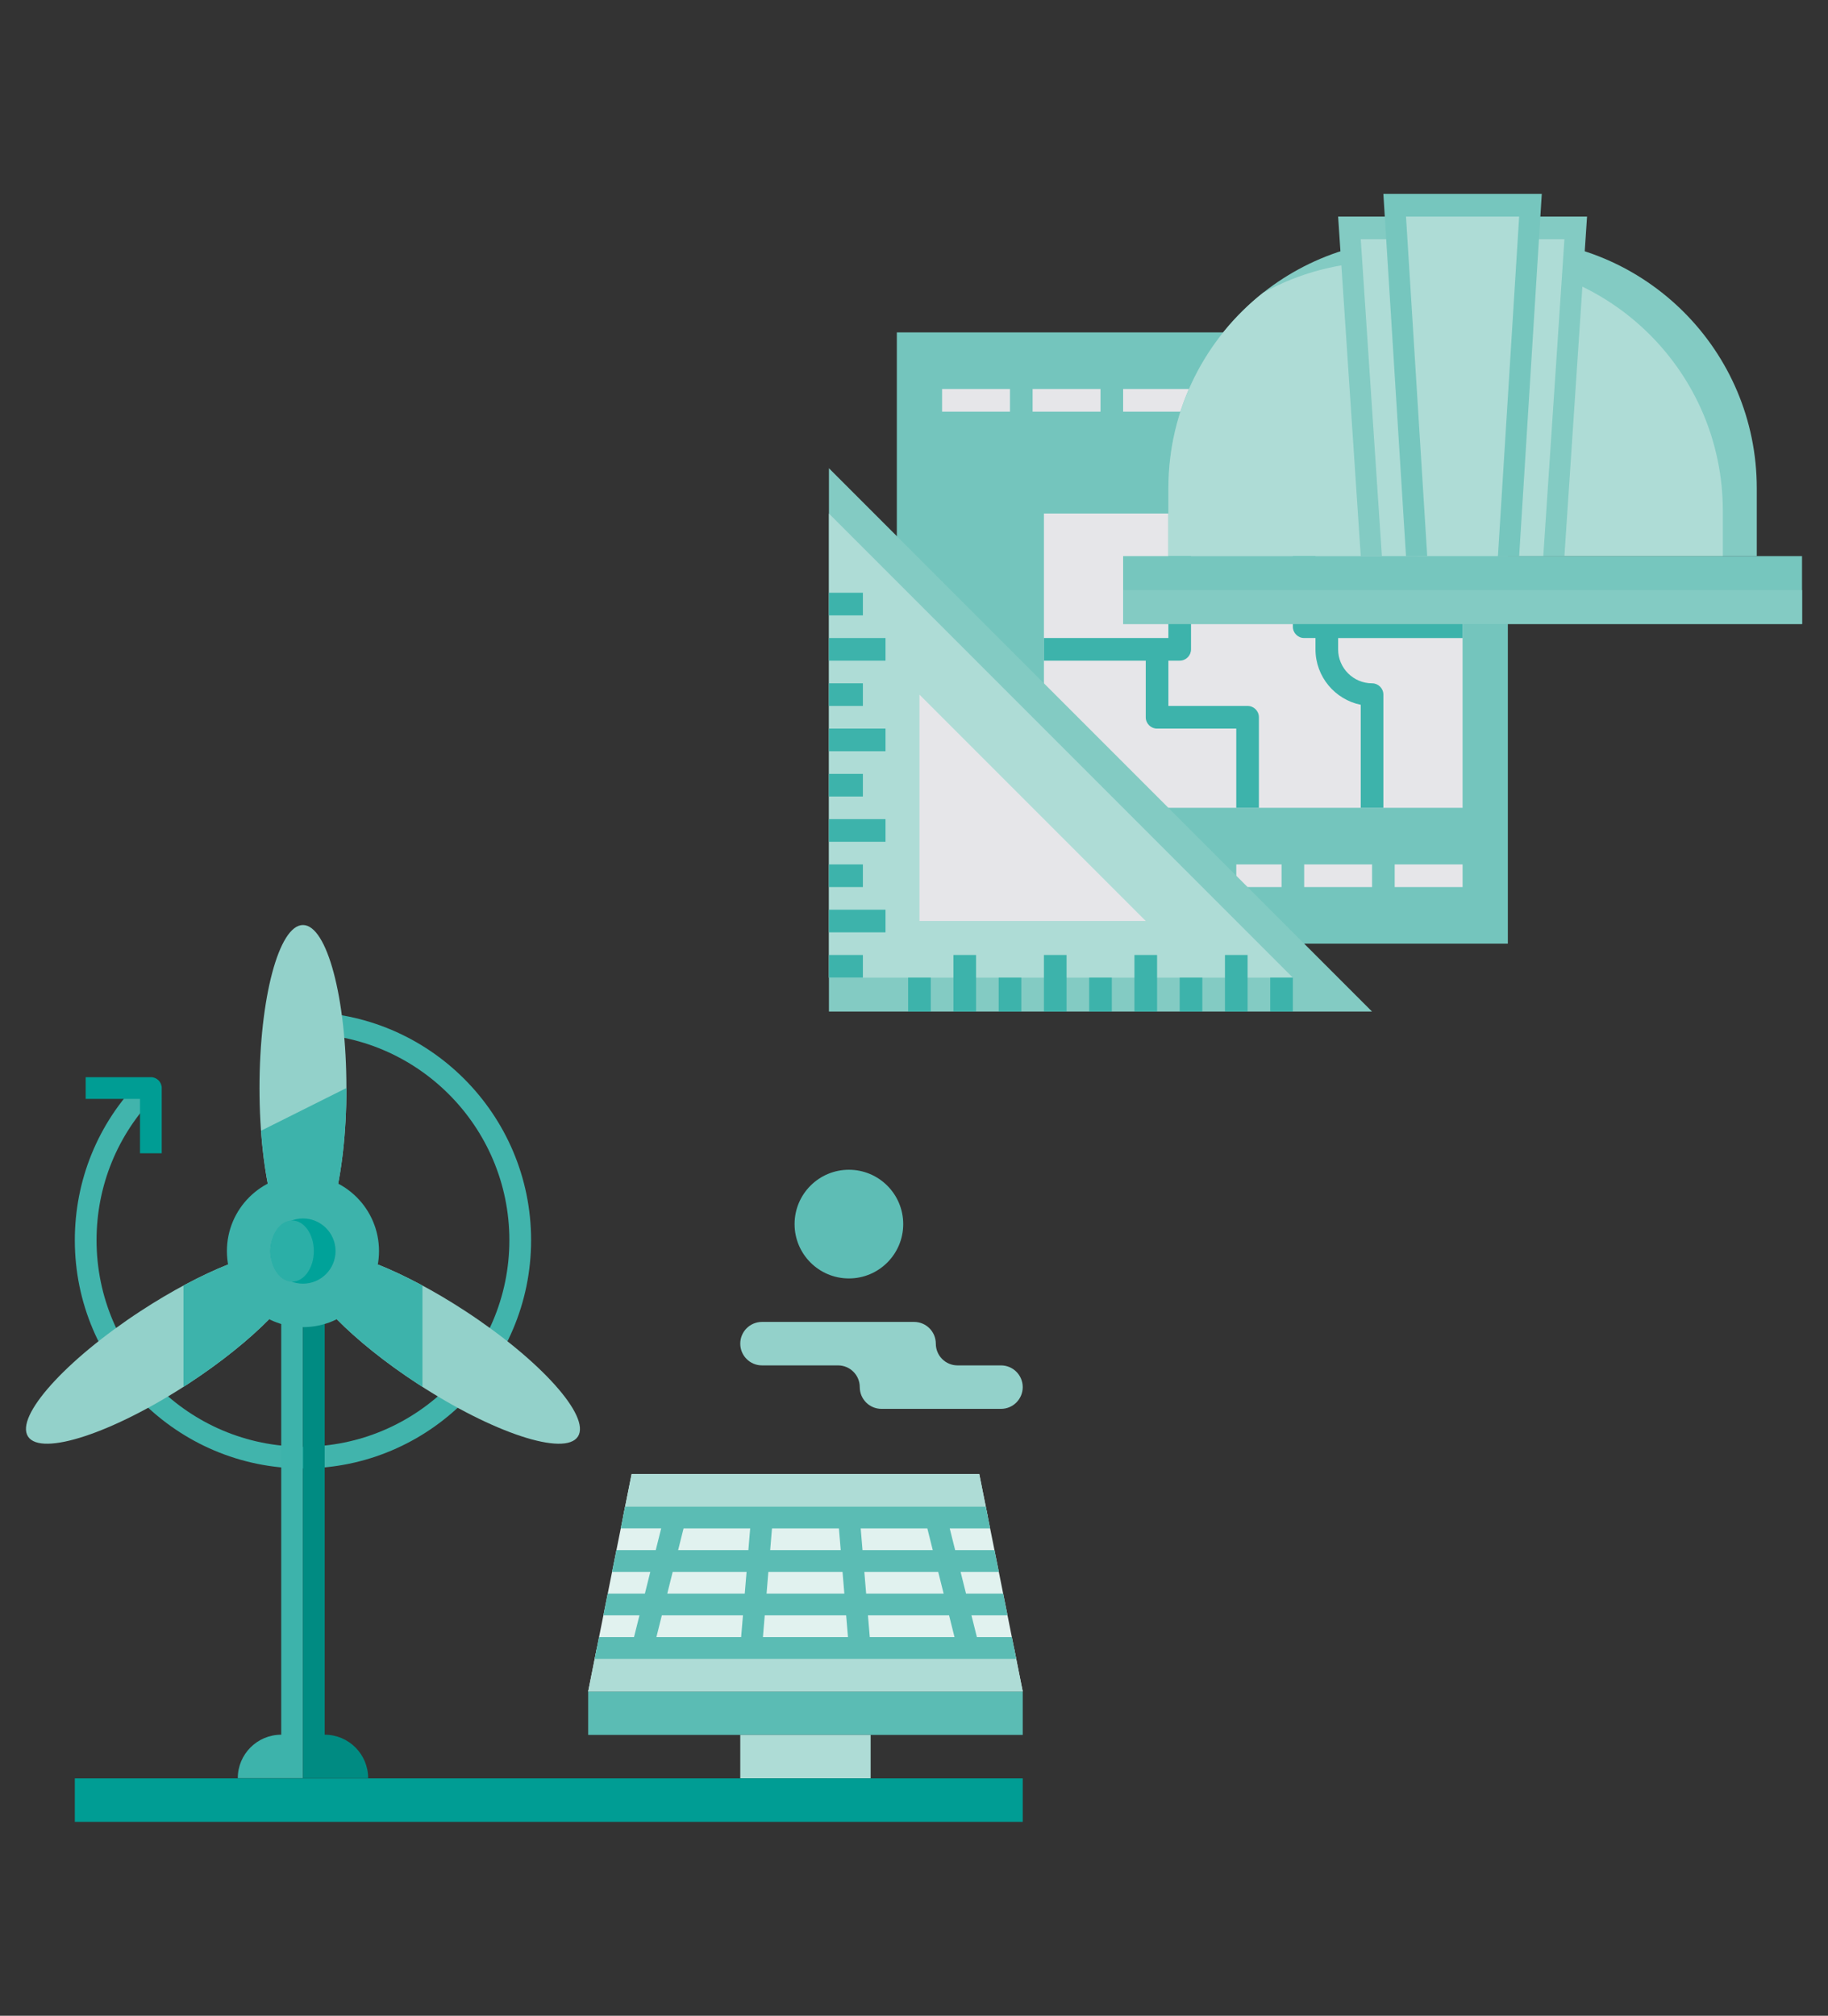 <?xml version="1.0" encoding="UTF-8"?> <!-- Generator: Adobe Illustrator 20.1.0, SVG Export Plug-In . SVG Version: 6.00 Build 0) --> <svg xmlns="http://www.w3.org/2000/svg" xmlns:xlink="http://www.w3.org/1999/xlink" id="Layer_1" x="0px" y="0px" viewBox="0 0 176 194" xml:space="preserve"><rect x="0" y="0" width="176" height="194" fill="#333333" stroke="none"/> <g> <g> <path fill="#E1F2EF" d="M94.284,141.867H60.813l-4.184,20.919h41.839L94.284,141.867z"></path> <path fill="#5BBCB4" d="M56.629,162.786v4.184h41.839v-4.184"></path> <g> <path fill="#AEDCD6" d="M57.466,158.602l-0.837,4.184h41.839l-0.837-4.184H57.466z"></path> <path fill="#AEDCD6" d="M95.121,146.051l-0.837-4.184H60.813l-0.837,4.184H95.121z"></path> <path fill="#AEDCD6" d="M71.273,166.97h12.552v4.184H71.273V166.97z"></path> </g> <path fill="#009D94" d="M7.204,171.154h91.264v4.184H7.204V171.154z"></path> <path fill="#93D1CA" d="M98.468,133.499c0,1.156-0.936,2.092-2.092,2.092H84.87c-1.156,0-2.092-0.936-2.092-2.092 c0-1.156-0.936-2.092-2.092-2.092h-7.322c-1.156,0-2.092-0.936-2.092-2.092s0.936-2.092,2.092-2.092h14.644 c1.156,0,2.092,0.936,2.092,2.092s0.936,2.092,2.092,2.092h4.184C97.532,131.407,98.468,132.343,98.468,133.499z"></path> <path fill="#5EBDB5" d="M86.962,117.809c0,2.888-2.342,5.23-5.23,5.23s-5.23-2.342-5.23-5.23 c0-2.888,2.342-5.23,5.23-5.23S86.962,114.921,86.962,117.809z"></path> <path fill="#5BBCB4" d="M57.675,157.556l-0.418,2.092h40.584l-0.418-2.092h-3.368l-0.523-2.092h3.473l-0.418-2.092 h-3.578l-0.523-2.092h3.682l-0.418-2.092h-3.787l-0.523-2.092h3.891l-0.418-2.092H60.185l-0.418,2.092h3.891 l-0.523,2.092h-3.787l-0.418,2.092h3.682l-0.523,2.092h-3.578l-0.418,2.092h3.473l-0.523,2.092H57.675z M91.9,157.556h-8.159l-0.175-2.092h7.811L91.9,157.556z M90.854,153.372h-7.461l-0.175-2.092h7.113 L90.854,153.372z M89.285,147.097l0.523,2.092H83.043l-0.175-2.092H89.285z M74.327,147.097h6.444l0.175,2.092 h-6.793L74.327,147.097z M73.978,151.28h7.141l0.175,2.092h-7.489L73.978,151.28z M73.629,155.464h7.839 l0.175,2.092h-8.187L73.629,155.464z M65.813,147.097h6.415l-0.175,2.092h-6.764L65.813,147.097z M64.767,151.28 h7.113l-0.175,2.092h-7.461L64.767,151.28z M63.721,155.464h7.811l-0.175,2.092h-8.159L63.721,155.464z"></path> <g> <path fill="#41B4AC" d="M29.169,141.324c-12.113,0-21.965-9.853-21.965-21.965c0-5.785,2.23-11.245,6.279-15.376 l1.494,1.465c-3.663,3.736-5.681,8.677-5.681,13.911c0,10.959,8.915,19.873,19.873,19.873 s19.873-8.915,19.873-19.873S40.128,99.485,29.169,99.485V97.393c12.113,0,21.965,9.853,21.965,21.965 S41.282,141.324,29.169,141.324z"></path> <path fill="#3DB3AB" d="M29.169,126.68h-2.092v40.27c-2.311,0-4.184,1.873-4.184,4.184h6.276"></path> <path fill="#008B82" d="M29.169,171.134h6.276c0-2.311-1.873-4.184-4.184-4.184v-40.27h-2.092"></path> <path fill="#93D1CA" d="M36.376,121.693c2.499,0.994,5.428,2.527,8.416,4.48 c7.254,4.739,12.11,10.149,10.847,12.084c-1.264,1.934-8.169-0.339-15.423-5.078 c-3.152-2.058-5.85-4.244-7.792-6.216"></path> <path fill="#3DB3AB" d="M40.675,123.727c-1.516-0.815-2.969-1.505-4.299-2.033l-3.952,5.269 c1.941,1.971,4.64,4.157,7.792,6.216c0.154,0.101,0.305,0.194,0.459,0.291V123.727z"></path> <path fill="#93D1CA" d="M21.963,121.693c-2.499,0.994-5.428,2.527-8.416,4.479 C6.293,130.911,1.436,136.321,2.7,138.256c1.264,1.934,8.169-0.339,15.423-5.078 c3.151-2.058,5.849-4.244,7.791-6.215"></path> <path fill="#3DB3AB" d="M18.123,133.178c3.151-2.058,5.849-4.244,7.791-6.215l-3.951-5.27 c-1.328,0.528-2.783,1.219-4.299,2.033v9.743C17.817,133.371,17.969,133.278,18.123,133.178z"></path> <path fill="#93D1CA" d="M33.353,104.715c0-8.665-1.873-15.69-4.184-15.69s-4.184,7.025-4.184,15.69 s1.873,15.69,4.184,15.69S33.353,113.38,33.353,104.715z"></path> <path fill="#3DB3AB" d="M29.169,120.404c2.311,0,4.184-7.025,4.184-15.69l-8.218,4.109 C25.617,115.493,27.238,120.404,29.169,120.404z"></path> <path fill="#3DB3AB" d="M36.491,120.404c0,4.044-3.278,7.322-7.322,7.322s-7.322-3.278-7.322-7.322 s3.278-7.322,7.322-7.322S36.491,116.361,36.491,120.404z"></path> <path fill="#00A299" d="M32.307,120.404c0,1.733-1.405,3.138-3.138,3.138s-3.138-1.405-3.138-3.138 s1.405-3.138,3.138-3.138S32.307,118.672,32.307,120.404z"></path> <path fill="#2BAFA7" d="M30.215,120.404c0-1.627-0.937-2.945-2.092-2.945s-2.092,1.319-2.092,2.945 s0.937,2.945,2.092,2.945S30.215,122.031,30.215,120.404z"></path> <path fill="#009D94" d="M15.572,110.991h-2.092v-5.23H8.25v-2.092h6.276c0.577,0,1.046,0.469,1.046,1.046V110.991z"></path> </g> </g> <g> <g> <path fill="#74C5BD" d="M86.347,90.819V31.991h58.828v58.828H86.347z"></path> <path fill="#E6E6E9" d="M119.029,83.193h4.358v2.179h-4.358V83.193z"></path> <path fill="#E6E6E9" d="M100.509,77.746V49.421h25.056l4.358-4.358h10.894v32.682H100.509z"></path> <path fill="#83CBC3" d="M79.81,45.063v52.292h52.292L79.81,45.063z"></path> <path fill="#AEDCD6" d="M79.81,94.087h44.666l-44.666-44.666V94.087z"></path> <path fill="#E6E6E9" d="M88.526,66.852V88.64h21.788L88.526,66.852z"></path> <path fill="#E6E6E9" d="M134.281,83.193h6.537v2.179h-6.537V83.193z"></path> <path fill="#E6E6E9" d="M125.566,83.193h6.537v2.179h-6.537V83.193z"></path> <g> <path fill="#3DB3AB" d="M79.81,57.047h3.268v2.179h-3.268V57.047z"></path> <path fill="#3DB3AB" d="M79.81,61.405h5.447v2.179h-5.447V61.405z"></path> <path fill="#3DB3AB" d="M79.81,65.762h3.268v2.179h-3.268V65.762z"></path> <path fill="#3DB3AB" d="M79.81,70.12h5.447v2.179h-5.447V70.12z"></path> <path fill="#3DB3AB" d="M79.81,74.478h3.268v2.179h-3.268V74.478z"></path> <path fill="#3DB3AB" d="M79.81,78.835h5.447v2.179h-5.447V78.835z"></path> <path fill="#3DB3AB" d="M79.81,83.193h3.268v2.179h-3.268V83.193z"></path> <path fill="#3DB3AB" d="M79.81,87.551h5.447v2.179h-5.447V87.551z"></path> <path fill="#3DB3AB" d="M79.81,91.908h3.268v2.179h-3.268V91.908z"></path> <path fill="#3DB3AB" d="M87.436,94.087h2.179v3.268h-2.179V94.087z"></path> <path fill="#3DB3AB" d="M91.794,91.908h2.179v5.447h-2.179V91.908z"></path> <path fill="#3DB3AB" d="M96.152,94.087h2.179v3.268h-2.179V94.087z"></path> <path fill="#3DB3AB" d="M100.509,91.908h2.179v5.447h-2.179V91.908z"></path> <path fill="#3DB3AB" d="M104.867,94.087h2.179v3.268h-2.179V94.087z"></path> <path fill="#3DB3AB" d="M109.225,91.908h2.179v5.447h-2.179V91.908z"></path> <path fill="#3DB3AB" d="M113.582,94.087h2.179v3.268h-2.179V94.087z"></path> <path fill="#3DB3AB" d="M117.94,91.908h2.179v5.447h-2.179V91.908z"></path> <path fill="#3DB3AB" d="M122.297,94.087h2.179v3.268h-2.179V94.087z"></path> </g> <path fill="#E6E6E9" d="M90.704,37.438h6.537v2.179h-6.537V37.438z"></path> <path fill="#E6E6E9" d="M99.42,37.438h6.537v2.179h-6.537V37.438z"></path> <path fill="#E6E6E9" d="M108.135,37.438h6.537v2.179h-6.537V37.438z"></path> <path fill="#FFFFFF" d="M116.85,37.438h6.537v2.179h-6.537V37.438z"></path> <path fill="#FFFFFF" d="M125.566,37.438h6.537v2.179h-6.537V37.438z"></path> <path fill="#FFFFFF" d="M134.281,37.438h6.537v2.179h-6.537V37.438z"></path> <path fill="#3DB3AB" d="M120.119,67.941h-7.626v-4.358h1.089c0.603,0,1.089-0.487,1.089-1.089v-13.073h-2.179v11.984 h-11.984v2.179h9.805v5.447c0,0.603,0.487,1.089,1.089,1.089h7.626v7.626h2.179v-8.715 C121.208,68.428,120.721,67.941,120.119,67.941z"></path> <path fill="#3DB3AB" d="M140.818,61.405v-2.179h-14.162v-6.537h-2.179v7.626c0,0.603,0.487,1.089,1.089,1.089h1.089 v1.089c0,2.631,1.875,4.832,4.358,5.337v9.915h2.179V66.852c0-0.603-0.487-1.089-1.089-1.089 c-1.802,0-3.268-1.467-3.268-3.268v-1.089H140.818z"></path> </g> <g> <path fill="#83CBC3" d="M112.493,53.523v-6.537c0-13.236,10.731-23.967,23.967-23.967h8.715 c13.236,0,23.967,10.731,23.967,23.967v6.537"></path> <path fill="#AEDCD6" d="M141.907,25.199h-8.715c-4.201,0-8.148,1.084-11.581,2.983 c-5.551,4.39-9.117,11.179-9.117,18.806v6.537h53.381v-4.358C165.874,35.929,155.143,25.199,141.907,25.199z"></path> <path fill="#83CBC3" d="M147.354,20.841h5.447l-2.179,32.682h-5.447"></path> <path fill="#AEDCD6" d="M145.175,53.523h3.413l2.034-30.504h-3.413L145.175,53.523z"></path> <path fill="#83CBC3" d="M134.281,20.841h-5.447l2.179,32.682h5.447"></path> <path fill="#AEDCD6" d="M134.426,23.02h-3.413l2.034,30.504h3.413L134.426,23.02z"></path> <path fill="#76C6BE" d="M135.37,53.523l-2.179-34.861h15.252l-2.179,34.861"></path> <path fill="#AEDCD6" d="M137.549,55.702l-2.179-34.861h10.894l-2.179,34.861"></path> <path fill="#76C6BE" d="M108.135,53.523H173.5v6.537h-65.365V53.523z"></path> <path fill="#83CBC3" d="M108.135,56.792H173.5v3.268h-65.365V56.792z"></path> </g> </g> </g> </svg> 